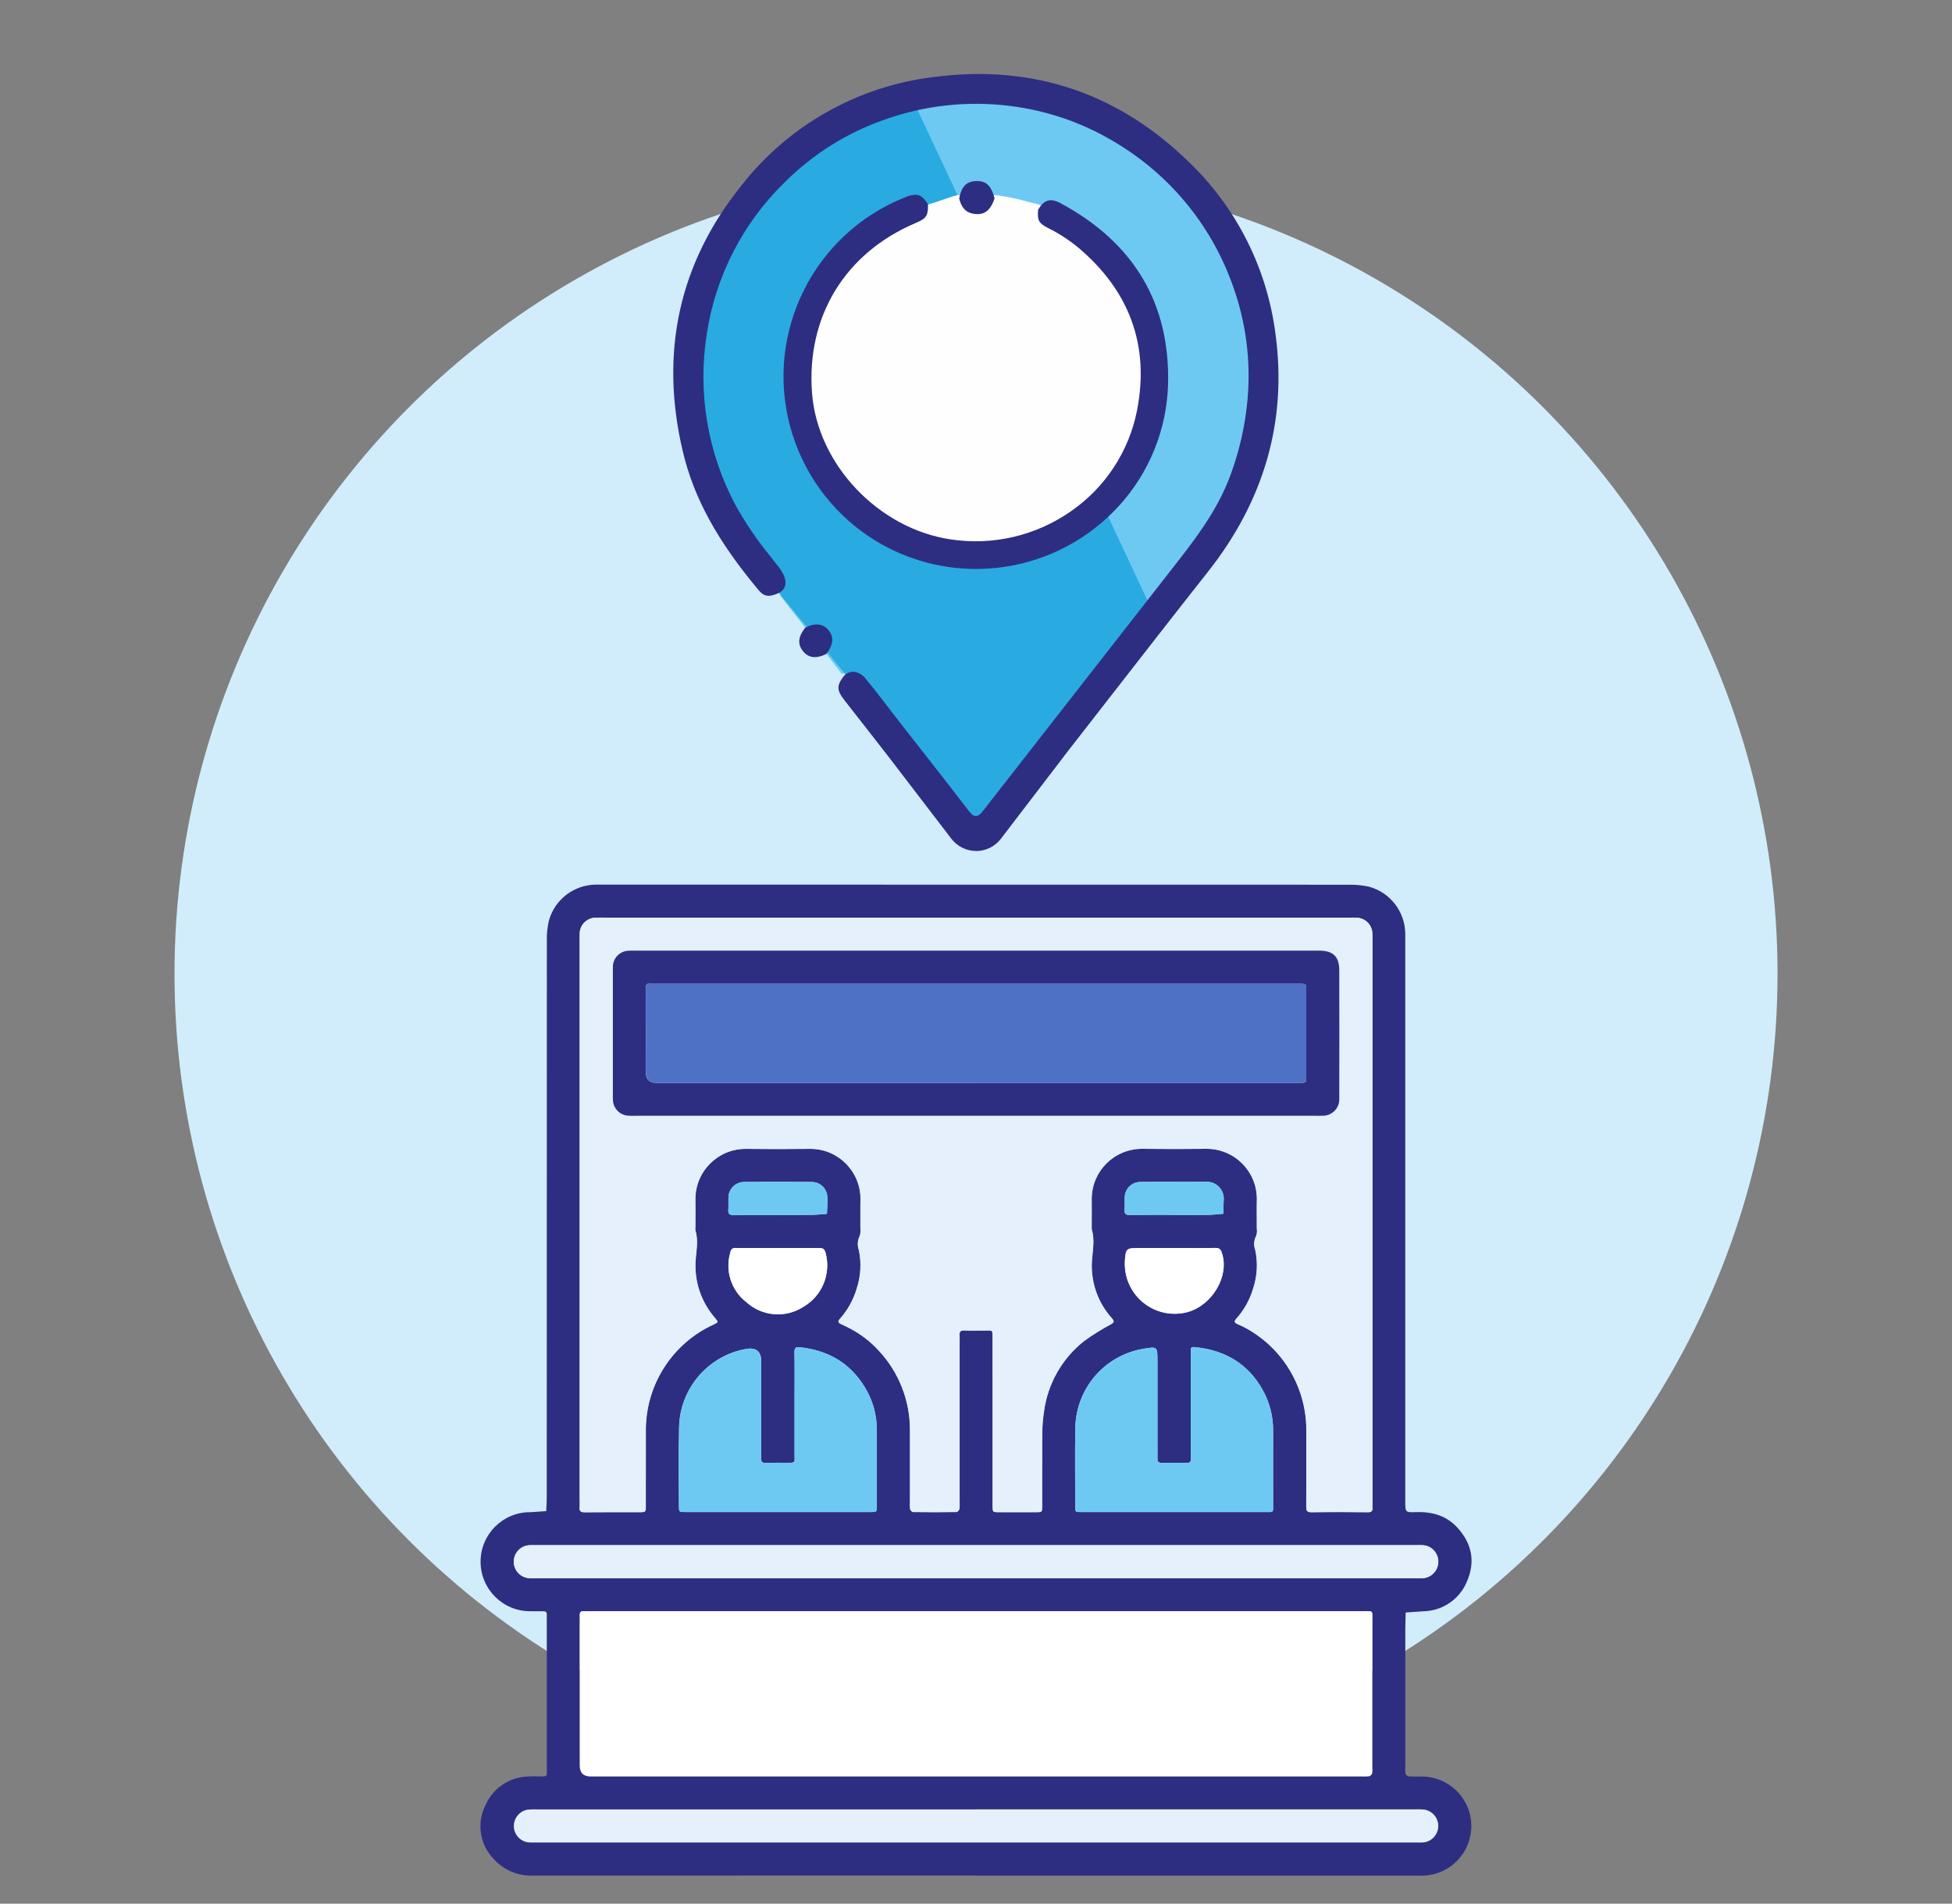 <?xml version="1.0" encoding="UTF-8"?> <svg xmlns="http://www.w3.org/2000/svg" id="a" viewBox="0 0 425.39 414.77"><rect x="0" y="0" width="425.39" height="414.77" fill="#808080" stroke="none"/><g id="b"><g id="c"><g id="d"><circle id="e" cx="212.7" cy="212.19" r="174.67" style="fill:#d1edfb;"></circle></g><g id="f"><g id="g"><g id="h"><g id="i"><path id="j" d="M169.99,129.77c1.86-2.1,1.93-3.59.2-5.84-3.6-4.68-7.35-9.26-10.05-14.58-6.84-13.5-8.77-27.67-4.7-42.23,6.36-22.77,20.31-39.62,43.3-45.11,17.21-4.11,34.7-.96,49.11,9.41,10.68,7.69,19.72,19.65,23.46,32.25,5.49,18.53,2.53,38.86-9.07,54.43-15.35,20.58-32.81,38.84-48.54,59.13-.96,1.24-1.33.78-2.04-.14-7.44-9.59-14.91-19.16-22.39-28.71-1.89-2.43-3.02-2.7-5.82-1.53l-3.35-4.37c-.2-.45.08-.81.25-1.18.7-1.18.59-2.67-.28-3.72-.87-1.08-2.36-1.4-3.6-.79-.31.12-.67.32-.99-.03-1.83-2.33-3.66-4.66-5.49-7Z" style="fill:#6ec9f2;"></path></g><g id="k"><path id="l" d="M238.68,106.55c-5.59,6.12-13.21,10.01-21.45,10.94-9.76,1.33-19.63-1.52-27.18-7.85-7.01-5.59-11.56-13.69-12.68-22.58-1.5-9.8,1.23-19.77,7.51-27.44,3.67-4.77,8.58-8.44,14.19-10.6,2.3-.88,3.19-2.59,3.8-4.68l6.13-1.11-10.74-22.91c-46.02,9.33-49.73,60.18-49.73,60.18-.35,17.93,9.88,34.8,9.88,34.8l54.33,66.55,37.86-49.87-11.92-25.43Z" style="fill:#29abe2;"></path></g><g id="m"><path id="n" d="M175.48,136.76c2.08-1.09,3.85-.92,5.04.5,1.26,1.49,1.12,3.18-.42,5.22-2.28,1.11-3.96.89-5.17-.68-1.16-1.51-.99-3.11.55-5.04Z" style="fill:#2d2e82;"></path></g></g><g id="o"><path id="p" d="M248.89,77.64c-1.56-12.25-8.06-21.5-18.76-27.65-2.18-1.25-2.46-2.23-2.75-4.89-.46-.59-2.65-.92-3.29-1.12-2.38-.68-4.81-1.18-7.27-1.49-.55.16-.66.67-.92,1.09-1.53,2.58-4.55,2.6-6.08.04-.25-.42-.36-.93-.87-1.15h-.03c-2.08.38-5.18,1.84-7.26,2.21-.63,2.13-.51,2.79-2.86,3.69-5.72,2.21-10.73,5.95-14.47,10.81-6.41,7.82-9.19,17.99-7.66,27.98,1.15,9.07,5.78,17.33,12.93,23.03,7.7,6.46,17.76,9.36,27.71,8,8.4-.95,16.17-4.92,21.87-11.16.53-.57,1.06-1.15,1.56-1.76,6.57-7.62,9.53-17.7,8.14-27.66Z" style="fill:#fefefe;"></path></g><g id="q"><path id="r" d="M186.34,154.54c.46.59.92,1.17,1.38,1.76,1.59,2.04,3.17,4.07,4.84,6.21l2.05,2.63,13.2,17.23c1.17,1.54,3,2.45,4.94,2.44h0c1.94,0,3.77-.9,4.95-2.44l13.51-17.67c.19-.25.32-.44.47-.62,3.14-4.03,6.28-8.06,9.42-12.1,7.11-9.14,14.47-18.6,21.77-27.84,12.16-15.4,17.06-32.6,14.57-51.14-1.76-14.07-8.27-27.13-18.44-37.01-15.36-15.13-33.94-21.4-55.21-18.65-16.44,1.94-31.43,10.34-41.64,23.36-13.52,16.75-17.8,36.12-12.71,57.55,2.37,10.02,7.44,19.26,16.42,29.97.88,1.05,1.62,1.37,3.63.45.47-.24,1.73-.95.85-3.04-.42-.87-.95-1.67-1.59-2.39-.17-.22-.35-.43-.51-.65l-.83-1.07c-2.86-3.48-5.4-7.21-7.59-11.14-6.18-11.57-8.4-24.84-6.33-37.79,1.93-12.6,7.9-24.24,17.01-33.17,6.22-6.26,13.78-11.01,22.12-13.91,8.83-3.15,18.27-4.18,27.57-3.01,8.63,1.05,16.91,4,24.26,8.65,11.63,7.24,20.43,18.24,24.93,31.18,2.8,7.89,3.88,16.28,3.15,24.62-.5,5.63-1.73,11.18-3.67,16.49-2.41,6.66-6.25,12.31-11.28,18.74-6.61,8.46-13.22,16.93-19.82,25.39-7.58,9.71-15.16,19.42-22.75,29.13-.71.91-1.31,1.7-2.3,1.69-.97,0-1.56-.77-2.24-1.67-3.17-4.13-6.44-8.31-9.6-12.34-1.94-2.47-3.87-4.95-5.8-7.43-.63-.81-1.25-1.62-1.87-2.43-1.58-2.05-3.2-4.17-4.88-6.19-.53-.76-1.35-1.27-2.27-1.41-.63,0-1.23.26-1.65.73-1.42,1.87-1.4,2.56.08,4.47.63.81,1.26,1.61,1.89,2.41Z" style="fill:#2d2e82;"></path><path id="s" d="M212.74,185.41c-2.13,0-4.13-.98-5.42-2.67l-13.2-17.23-2.04-2.63c-1.66-2.14-3.25-4.18-4.84-6.21-.44-.57-.88-1.13-1.33-1.69l-.11-.14c-.61-.78-1.22-1.56-1.83-2.34-1.65-2.14-1.67-3.11-.09-5.19l.06-.07c.54-.58,1.3-.91,2.09-.89,1.09.14,2.07.73,2.7,1.62,1.68,2.02,3.31,4.15,4.88,6.2l.04.06c.61.79,1.22,1.58,1.83,2.37,1.86,2.39,3.72,4.77,5.59,7.15l.22.27c3.17,4.05,6.43,8.22,9.6,12.35.7.91,1.13,1.43,1.77,1.43h0c.65,0,1.08-.51,1.79-1.42,7.62-9.74,15.22-19.47,22.78-29.17l.8-1.02c6.34-8.13,12.68-16.25,19.03-24.37,4.99-6.39,8.81-11.99,11.19-18.58,1.92-5.27,3.14-10.76,3.63-16.34.72-8.25-.34-16.57-3.12-24.37-4.45-12.81-13.17-23.71-24.69-30.88-7.27-4.6-15.47-7.53-24.01-8.57-9.21-1.15-18.55-.13-27.29,2.99-8.25,2.87-15.73,7.58-21.89,13.77-9.02,8.84-14.93,20.36-16.84,32.84-2.05,12.82.15,25.97,6.27,37.42,2.17,3.9,4.69,7.6,7.52,11.05l.83,1.08c.17.22.34.43.51.64.67.76,1.24,1.62,1.67,2.54.41.99.81,2.79-1.13,3.8-2.1.95-3.19.8-4.36-.59-9.04-10.79-14.14-20.11-16.54-30.22-5.13-21.63-.81-41.16,12.83-58.06,10.31-13.14,25.44-21.63,42.03-23.58,21.46-2.78,40.2,3.55,55.7,18.81,10.27,9.98,16.83,23.15,18.61,37.36,2.51,18.7-2.43,36.06-14.69,51.59-7.28,9.22-14.62,18.66-21.72,27.78l-.05.06c-3.14,4.03-6.28,8.06-9.42,12.1-.13.17-.26.34-.43.58l-13.55,17.71c-1.29,1.69-3.29,2.68-5.42,2.68ZM186.8,154.17l.05.07c.44.56.88,1.13,1.33,1.69,1.59,2.04,3.18,4.07,4.84,6.21l2.05,2.63,13.2,17.23c1.06,1.4,2.72,2.21,4.47,2.21,1.76,0,3.41-.81,4.48-2.21l13.52-17.67c.2-.27.33-.45.47-.63,3.14-4.03,6.28-8.06,9.42-12.1l.05-.06c7.1-9.12,14.44-18.56,21.72-27.78,12.05-15.26,16.91-32.32,14.45-50.69-1.75-13.94-8.19-26.88-18.27-36.67-15.23-14.99-33.64-21.21-54.71-18.48-16.29,1.92-31.13,10.25-41.26,23.15-13.4,16.6-17.64,35.79-12.6,57.04,2.35,9.92,7.38,19.09,16.29,29.73.65.77,1.07,1.14,2.93.29.38-.2,1.23-.64.55-2.27-.4-.81-.9-1.57-1.5-2.25-.18-.22-.35-.44-.52-.66l-.83-1.07c-2.88-3.51-5.44-7.27-7.64-11.23-6.24-11.68-8.48-25.08-6.39-38.16,1.95-12.73,7.98-24.48,17.18-33.5,6.28-6.32,13.92-11.12,22.34-14.05,8.91-3.18,18.45-4.22,27.84-3.04,8.71,1.06,17.08,4.05,24.5,8.74,11.74,7.31,20.62,18.42,25.17,31.48,2.83,7.97,3.92,16.45,3.18,24.87-.5,5.68-1.75,11.28-3.7,16.64-2.44,6.74-6.31,12.43-11.37,18.91-6.35,8.12-12.69,16.24-19.03,24.37l-.8,1.02c-7.58,9.71-15.16,19.42-22.75,29.13-.76.97-1.5,1.92-2.76,1.92h-.01c-1.26,0-2-.97-2.71-1.9-3.16-4.13-6.43-8.29-9.58-12.32l-.23-.29c-1.87-2.38-3.73-4.77-5.59-7.16-.61-.79-1.23-1.58-1.83-2.38l-.04-.05c-1.58-2.05-3.2-4.17-4.86-6.17-.43-.63-1.09-1.06-1.84-1.19-.45.01-.87.2-1.18.53-1.22,1.62-1.21,2.01.11,3.71.6.78,1.21,1.56,1.82,2.33l.05.08Z" style="fill:#2d2e82;"></path></g></g><g id="t"><path id="u" d="M199.47,43.01c-.73.06-1.45.25-2.11.57-19.37,7.75-29.95,28.71-24.67,48.9,2.56,9.81,8.64,18.34,17.07,23.97,8.45,5.61,18.67,7.94,28.72,6.53,9.61-1.33,18.45-5.99,24.97-13.17,6.52-7.15,10.25-16.4,10.53-26.07.45-17.37-7.34-30.47-23.16-38.96-1.84-.99-2.91-.7-3.99,1.12-.17,1.94.09,2.34,1.86,3.24,2.37,1.18,4.61,2.62,6.65,4.3,11.43,9.63,15.83,21.74,13.06,36.02-1.78,9.07-7.02,17.1-14.62,22.37-7.78,5.46-17.36,7.7-26.75,6.25-16-2.4-29.47-16.66-30.65-32.45-1.27-16.88,7.28-30.93,22.87-37.57,2.15-.92,2.42-1.21,2.41-3.36-.8-1.19-1.34-1.69-2.19-1.69Z" style="fill:#2d2e82;"></path><path id="v" d="M212.73,123.97c-8.29,0-16.4-2.44-23.3-7.03-8.55-5.71-14.71-14.36-17.32-24.31-5.35-20.48,5.38-41.74,25.03-49.6.73-.35,1.52-.55,2.33-.61,1.15,0,1.85.72,2.68,1.96l.09.15v.18c.01,2.47-.51,2.95-2.77,3.91-15.34,6.54-23.76,20.37-22.51,36.98,1.16,15.53,14.41,29.54,30.15,31.91,9.24,1.42,18.67-.78,26.32-6.15,7.47-5.18,12.63-13.07,14.37-22,2.73-14.04-1.6-25.97-12.86-35.45-2.01-1.65-4.2-3.07-6.54-4.23-2-1.03-2.37-1.67-2.18-3.83v-.14s.08-.12.08-.12c1.23-2.07,2.65-2.48,4.78-1.34,16.03,8.6,23.93,21.89,23.47,39.5-.28,9.81-4.07,19.2-10.68,26.45-6.62,7.28-15.59,12.01-25.33,13.36-1.93.27-3.88.4-5.83.4ZM199.47,43.61c-.66.06-1.3.24-1.89.53-19.1,7.64-29.52,28.29-24.32,48.19,2.53,9.67,8.51,18.07,16.82,23.62,8.33,5.53,18.4,7.82,28.31,6.44,9.47-1.31,18.18-5.91,24.61-12.98,6.42-7.04,10.1-16.16,10.37-25.68.45-17.12-7.24-30.05-22.85-38.42-1.53-.82-2.25-.65-3.13.78-.13,1.55.01,1.74,1.55,2.53,2.41,1.2,4.68,2.66,6.76,4.38,11.61,9.78,16.07,22.09,13.26,36.59-1.81,9.23-7.14,17.38-14.86,22.74-7.9,5.54-17.64,7.82-27.18,6.35-16.27-2.44-29.95-16.93-31.16-33-1.29-17.15,7.4-31.42,23.23-38.17,1.92-.82,2.05-.94,2.05-2.63-.74-1.07-1.12-1.28-1.59-1.28h0Z" style="fill:#2d2e82;"></path></g><g id="w"><path id="x" d="M216.74,43.23c-.95,2.78-2.32,3.74-4.66,3.33-1.89-.33-2.65-1.66-3.05-3.34.52-2.6,1.58-3.69,3.67-3.77,2.18-.09,3.31.97,4.05,3.78Z" style="fill:#2d2e82;"></path></g></g><g id="y"><path id="z" d="M212.57,408.63c-32.08,0-64.16,0-96.24.02-3.41.18-6.72-1.24-8.94-3.84-2.83-3.06-3.5-7.55-1.68-11.3,1.56-3.77,5.17-6.29,9.24-6.45.9-.05,1.8-.06,2.7-.02,1.68.04,1.52-.07,1.51-1.41-.01-1.5,0-3,0-4.5v-27.66c0-.52-.03-1.05,0-1.57.06-.73-.32-.88-.95-.85-.9.03-1.8,0-2.7,0-5.96,0-10.79-4.84-10.78-10.8,0-5.96,4.84-10.79,10.8-10.78h.22l3.29-.23c.04-1.04.11-2.07.11-3.11,0-40.4.01-80.8.02-121.2-.04-1.49.12-2.98.47-4.43,1.3-4.53,5.41-7.68,10.12-7.76.52-.01,1.05,0,1.57,0,54.27,0,108.54,0,162.8.02,1.41-.01,2.83.13,4.21.43,4.62,1.26,7.85,5.43,7.9,10.23,0,.75,0,1.5,0,2.25v121.43c0,2.37,0,2.44,2.33,2.36,3.54-.13,6.68.76,9.11,3.46,3.02,3.36,3.86,7.21,2.1,11.41-1.51,3.96-5.26,6.62-9.5,6.73-1.32.09-2.63.18-3.95.27-.03,1.34-.08,2.68-.08,4.02,0,9.82,0,19.64,0,29.46-.04.52-.03,1.05.03,1.57.09.31.33.55.63.65.97.07,1.95.04,2.92.04,5.96,0,10.8,4.82,10.81,10.78,0,5.67-4.38,10.39-10.04,10.79-.82.05-1.65.02-2.47.02h-95.57ZM212.85,199.94h-80.95c-.67,0-1.35-.03-2.02.01-1.95,0-3.53,1.59-3.52,3.54,0,.02,0,.04,0,.06-.03.6,0,1.2,0,1.8v121.64c.02.45.02.9-.01,1.35-.11.88.22,1.16,1.12,1.15,3.97-.05,7.94-.01,11.92-.02,1.33,0,1.36-.03,1.36-1.32.01-5.62,0-11.24.01-16.86.12-9.81,5.89-18.67,14.81-22.73,1.01-.47,1-.51.33-1.33-3.11-3.52-4.65-8.14-4.28-12.82.18-2.14.59-4.24-.06-6.36-.03-.22-.04-.45,0-.67,0-2.02.04-4.05,0-6.07-.03-6.05,4.85-10.97,10.89-11,4.72.06,9.44.05,14.17,0,6.03-.01,10.93,4.86,10.94,10.89,0,.02,0,.04,0,.07-.06,2.1,0,4.2-.02,6.3.08.59.02,1.2-.17,1.76-.47.95-.53,2.06-.16,3.06.58,2.79.41,5.68-.48,8.38-.72,2.44-1.97,4.69-3.67,6.59-.52.58-.34.85.23,1.12.67.32,1.35.63,2.01.98,2.32,1.22,4.42,2.83,6.19,4.76,4.45,4.73,6.9,11,6.85,17.49.01,5.17,0,10.34,0,15.51-.04.52-.03,1.05.03,1.57.05.26.41.64.63.65,3.15.04,6.3.04,9.44,0,.23,0,.6-.38.65-.63.06-.52.08-1.05.04-1.57v-34.85c.02-.45.02-.9,0-1.35-.09-.84.15-1.22,1.1-1.17,1.49.08,3,.02,4.5.02s1.62-.26,1.62,1.53c-.02,3.45,0,6.9,0,10.34v26.31c0,1.37.02,1.39,1.28,1.4,2.77.01,5.55.01,8.32,0,1.15,0,1.18-.03,1.18-1.27.01-5.32-.02-10.64.02-15.97.02-1.57.14-3.13.38-4.68.8-6.07,3.94-11.58,8.75-15.37,1.86-1.36,3.82-2.58,5.86-3.66.71-.42.73-.66.19-1.29-3.09-3.43-4.66-7.96-4.35-12.57.16-2.29.65-4.54-.05-6.8-.01-.07-.01-.15,0-.22,0-2.17.02-4.35,0-6.52.06-5.96,4.88-10.77,10.85-10.82,4.72.05,9.45.06,14.17,0,6.03-.03,10.95,4.83,10.98,10.86,0,.02,0,.04,0,.06-.05,2.17,0,4.35-.01,6.52.08.52.03,1.05-.14,1.54-.5.94-.57,2.05-.2,3.05.61,2.86.43,5.83-.52,8.6-.72,2.36-1.95,4.54-3.6,6.38-.49.54-.48.84.16,1.14.47.22.96.41,1.42.65,8.35,4.33,13.62,12.93,13.67,22.33,0,5.62.01,11.24-.01,16.86,0,.81.11,1.21,1.08,1.19,4.12-.06,8.24-.04,12.37,0,.84,0,1.03-.35.96-1.07-.03-.37,0-.75,0-1.12v-122.32c.02-.6.01-1.2-.03-1.8-.15-1.71-1.5-3.06-3.21-3.2-.67-.04-1.35-.05-2.02-.03h-80.94ZM212.76,387.04h83.84c.6.04,1.2.03,1.79-.04.3-.11.54-.35.64-.65.07-.44.08-.89.03-1.34,0-10.64,0-21.28,0-31.92,0-2.31.3-2.01-2.01-2.03h-168.35c-.52,0-1.05.02-1.57,0-.58-.03-.8.24-.78.8.02.52,0,1.05,0,1.57v31.24q0,2.37,2.34,2.37h84.06ZM212.61,343.86h95.55c.75.04,1.5.02,2.25-.04,1.97-.32,3.3-2.17,2.99-4.14-.25-1.55-1.47-2.76-3.02-2.99-.6-.05-1.2-.06-1.8-.03H116.8c-.52,0-1.05-.03-1.57.02-1.98.18-3.43,1.93-3.25,3.91.16,1.74,1.54,3.11,3.28,3.25.67.05,1.35.02,2.02.02h95.33ZM212.69,394.24h-95.33c-.75-.03-1.5-.02-2.25.03-1.97.26-3.36,2.07-3.1,4.04.21,1.63,1.5,2.9,3.13,3.1.52.04,1.05.04,1.57.02h192.01c.52.02,1.05.01,1.57-.03,1.97-.25,3.36-2.06,3.11-4.03-.21-1.63-1.5-2.91-3.14-3.11-.67-.04-1.35-.05-2.02-.03-31.85,0-63.7,0-95.55,0h0ZM169.54,329.44h20.22c1.3,0,1.32-.03,1.32-1.35,0-5.47,0-10.93,0-16.4.03-3.37-.9-6.67-2.67-9.53-3.24-5.27-8.04-7.97-14.11-8.62-.84-.09-1.19.12-1.17,1.07.06,3.29.02,6.59.02,9.88v12.58c0,1.5.28,1.67-1.52,1.64-1.42-.02-2.85-.02-4.27,0-1.55.02-1.48,0-1.48-1.45.01-6.89.01-13.78,0-20.67q0-3.27-3.37-2.67c-8.22,1.5-14.27,8.55-14.52,16.9-.15,5.76-.04,11.53-.04,17.3,0,1.29.03,1.32,1.35,1.32,6.75,0,13.49,0,20.23,0h0ZM255.83,329.44h19.77c2.03,0,1.84.26,1.84-1.73,0-5.32-.01-10.63,0-15.95.04-3.21-.79-6.38-2.4-9.16-3.08-5.36-7.84-8.23-13.87-9-1.89-.24-1.66-.21-1.66,1.62v21.12c0,.52-.02,1.05,0,1.57.02.55-.19.82-.77.81-1.87-.02-3.74-.02-5.62,0-.7.01-.91-.3-.88-.94.03-.52,0-1.05,0-1.57v-19.55c0-3.35,0-3.32-3.3-2.75-8.3,1.5-14.4,8.63-14.6,17.07-.11,5.68-.02,11.38-.03,17.07,0,1.45-.07,1.4,1.52,1.4,6.67-.01,13.33-.01,20,0h0ZM169.59,271.92c-3.07,0-6.14.01-9.21,0-.56-.11-1.1.26-1.21.82,0,.03-.01.07-.01.11-1.19,3.98.18,8.29,3.46,10.84,3.43,3.14,8.55,3.56,12.45,1.04,4.09-2.37,6.07-7.19,4.84-11.75-.25-.86-.58-1.05-1.35-1.05-2.99.02-5.99,0-8.98,0ZM255.86,271.92h-7.63c-2.81,0-2.91.09-3.09,2.97,0,.07,0,.15,0,.22-.14,6,4.6,10.98,10.6,11.13,1.07.03,2.13-.11,3.16-.39,5.37-1.57,9.01-7.83,7.42-12.76-.28-.89-.55-1.2-1.46-1.19-2.99.05-5.99.02-8.98.02h0ZM169.51,264.7c2.47,0,4.95.02,7.42-.01,1.1-.02,2.19-.14,3.28-.22.04-1.19.15-2.37.09-3.55,0-1.87-1.51-3.38-3.37-3.39-.02,0-.05,0-.07,0-4.87-.06-9.74-.06-14.61,0-1.9-.04-3.47,1.47-3.51,3.37,0,.07,0,.13,0,.2-.04.82.04,1.65-.02,2.47-.07.87.21,1.17,1.12,1.16,3.22-.05,6.44-.02,9.66-.02h0ZM255.89,264.7c2.47,0,4.94.02,7.42-.01,1.09-.02,2.18-.16,3.28-.24.03-1.11.03-2.23.1-3.34-.03-1.94-1.56-3.52-3.5-3.62-4.87.05-9.74-.02-14.61.03-1.89-.03-3.45,1.48-3.48,3.37,0,.07,0,.15,0,.22-.04.82.05,1.65-.02,2.47-.08.92.28,1.14,1.15,1.13,3.22-.04,6.44-.02,9.66-.02h0Z" style="fill:#2d2e82;"></path><path id="aa" d="M212.86,199.94h80.95c.67-.03,1.35-.02,2.02.03,1.71.14,3.06,1.5,3.21,3.2.04.6.05,1.2.03,1.8v122.32c0,.38-.03.75,0,1.12.06.72-.12,1.08-.96,1.07-4.12-.04-8.24-.05-12.37,0-.97.01-1.09-.39-1.08-1.19.03-5.62.02-11.24.01-16.86-.05-9.41-5.32-18.01-13.67-22.33-.46-.24-.95-.44-1.42-.65-.64-.3-.65-.59-.16-1.14,1.65-1.84,2.88-4.02,3.6-6.38.95-2.77,1.13-5.74.52-8.6-.37-1-.3-2.11.2-3.05.17-.49.22-1.02.14-1.54.01-2.17-.04-4.35.01-6.52,0-6.03-4.89-10.92-10.92-10.92-.02,0-.05,0-.07,0-4.72.06-9.44.05-14.17,0-5.96.05-10.79,4.86-10.85,10.82.02,2.17,0,4.35,0,6.52-.01.07-.01.15,0,.22.71,2.27.22,4.52.05,6.8-.31,4.6,1.25,9.14,4.35,12.57.54.63.52.87-.19,1.29-2.04,1.08-3.99,2.31-5.86,3.66-4.81,3.78-7.95,9.3-8.75,15.37-.24,1.55-.36,3.11-.38,4.68-.05,5.32-.01,10.64-.02,15.97,0,1.24-.03,1.26-1.18,1.27-2.77.02-5.55.02-8.32,0-1.26,0-1.28-.03-1.28-1.4,0-8.77,0-17.54,0-26.31,0-3.45-.01-6.9,0-10.34,0-1.78-.06-1.53-1.62-1.53s-3,.06-4.5-.02c-.95-.05-1.19.33-1.1,1.17.03.45.03.9,0,1.35v34.85c.04.52.03,1.05-.04,1.57-.05.25-.42.63-.65.63-3.15.04-6.3.04-9.44,0-.22,0-.58-.39-.63-.65-.06-.52-.07-1.05-.03-1.57,0-5.17,0-10.34,0-15.51.05-6.5-2.4-12.76-6.85-17.49-1.77-1.93-3.87-3.55-6.19-4.76-.66-.35-1.34-.66-2.01-.98-.58-.28-.75-.54-.23-1.12,1.7-1.9,2.95-4.15,3.67-6.59.9-2.7,1.06-5.6.48-8.38-.36-1-.31-2.1.16-3.06.2-.57.25-1.17.17-1.76.02-2.1-.04-4.2.02-6.3.02-6.03-4.84-10.94-10.87-10.96-.02,0-.04,0-.07,0-4.72.05-9.44.06-14.17,0-6.05.03-10.92,4.96-10.89,11,.05,2.02,0,4.05,0,6.07-.03.22-.03.45,0,.67.65,2.12.24,4.21.06,6.36-.37,4.68,1.18,9.3,4.28,12.82.68.82.68.85-.33,1.33-8.93,4.07-14.7,12.93-14.81,22.73-.02,5.62,0,11.24-.01,16.86,0,1.29-.03,1.32-1.36,1.32-3.97.01-7.95-.02-11.92.02-.9.01-1.23-.27-1.12-1.15.03-.45.03-.9.01-1.35v-121.65c0-.6-.02-1.2,0-1.8-.04-1.95,1.51-3.56,3.46-3.6.02,0,.04,0,.06,0,.67-.04,1.35-.01,2.02-.01h80.95ZM212.81,207.14h-73.72c-.68,0-1.35-.03-2.02.01-1.95.01-3.53,1.61-3.51,3.56,0,.01,0,.03,0,.04-.02.37,0,.75,0,1.12v26.52c0,.45-.02.9.02,1.35.09,1.79,1.5,3.23,3.29,3.35.74.07,1.5.02,2.25.02h147.21c.67,0,1.35.03,2.02-.01,1.96-.02,3.54-1.63,3.52-3.59,0,0,0,0,0,0,.01-.22,0-.45,0-.67,0-9.14,0-18.28,0-27.42,0-2.95-1.3-4.23-4.21-4.27-.52,0-1.05,0-1.57,0h-73.26Z" style="fill:#e6f0fc;"></path><path id="ab" d="M212.76,387.04h-84.07q-2.34,0-2.34-2.37v-31.24c0-.52.02-1.05,0-1.57-.02-.56.2-.83.78-.8.52.03,1.05,0,1.57,0h168.35c2.3.02,2-.28,2,2.03,0,10.64,0,21.28,0,31.92.04.45.03.9-.03,1.34-.1.31-.33.55-.64.65-.6.06-1.19.07-1.79.04h-83.83Z" style="fill:#fff;"></path><path id="ac" d="M212.61,343.86h-95.33c-.67,0-1.35.04-2.02-.02-1.98-.16-3.45-1.9-3.28-3.88.14-1.74,1.51-3.12,3.25-3.28.52-.05,1.05-.02,1.57-.02h191.78c.6-.03,1.2-.02,1.8.03,1.97.3,3.32,2.14,3.02,4.11-.24,1.55-1.44,2.77-2.99,3.02-.75.06-1.5.07-2.25.04h-95.56Z" style="fill:#e6f0fc;"></path><path id="ad" d="M212.69,394.23h95.55c.67-.03,1.35-.02,2.02.03,1.97.24,3.38,2.03,3.14,4.01-.2,1.63-1.48,2.93-3.11,3.14-.52.04-1.05.05-1.57.02H116.72c-.52.02-1.05.01-1.57-.02-1.97-.24-3.38-2.04-3.13-4.01.2-1.63,1.48-2.91,3.1-3.13.75-.05,1.5-.06,2.25-.03,31.78,0,63.55,0,95.33,0Z" style="fill:#e6f0fc;"></path><path id="ae" d="M169.54,329.44h-20.22c-1.33,0-1.35-.02-1.35-1.32,0-5.77-.12-11.54.04-17.3.25-8.35,6.3-15.39,14.52-16.9q3.37-.6,3.37,2.67c0,6.89,0,13.78,0,20.67,0,1.45-.07,1.48,1.48,1.45,1.42-.02,2.85-.02,4.27,0,1.8.03,1.52-.14,1.52-1.64v-12.58c0-3.29.04-6.59-.02-9.88-.02-.95.32-1.16,1.17-1.07,6.07.64,10.88,3.35,14.11,8.62,1.78,2.86,2.7,6.16,2.67,9.53-.01,5.47,0,10.93,0,16.4,0,1.33-.02,1.35-1.32,1.35-6.74,0-13.49,0-20.22,0Z" style="fill:#6ec9f2;"></path><path id="af" d="M255.83,329.44h-19.99c-1.58,0-1.52.06-1.52-1.4.01-5.69-.08-11.38.03-17.07.2-8.43,6.3-15.55,14.59-17.05,3.31-.57,3.3-.6,3.3,2.75v19.54c0,.52.02,1.05,0,1.57-.04.64.18.95.88.94,1.87-.03,3.74-.02,5.62,0,.58,0,.79-.26.77-.81-.02-.52,0-1.05,0-1.57v-21.12c0-1.82-.24-1.86,1.66-1.62,6.04.78,10.79,3.64,13.87,9,1.61,2.78,2.44,5.95,2.4,9.16-.02,5.32,0,10.63,0,15.95,0,1.99.19,1.73-1.84,1.73-6.59,0-13.18,0-19.77,0Z" style="fill:#6ec9f2;"></path><path id="ag" d="M169.59,271.92c2.99,0,5.99.01,8.98,0,.77,0,1.1.19,1.35,1.05,1.23,4.56-.75,9.38-4.84,11.75-3.9,2.53-9.02,2.1-12.45-1.04-3.28-2.55-4.66-6.86-3.46-10.84.05-.57.55-.99,1.12-.94.04,0,.07,0,.11.01,3.07.02,6.14,0,9.21,0Z" style="fill:#fff;"></path><path id="ah" d="M255.86,271.92c2.99,0,5.99.03,8.98-.02.91-.01,1.17.3,1.46,1.19,1.59,4.93-2.05,11.19-7.42,12.76-5.79,1.6-11.77-1.79-13.37-7.58-.28-1.03-.42-2.09-.39-3.16,0-.07,0-.15,0-.22.19-2.87.28-2.97,3.09-2.97h7.64Z" style="fill:#fff;"></path><path id="ai" d="M169.51,264.7c-3.22,0-6.44-.03-9.66.02-.91.02-1.19-.28-1.12-1.16.07-.82-.01-1.65.02-2.47-.07-1.9,1.41-3.49,3.3-3.56.07,0,.13,0,.2,0,4.87-.05,9.74-.05,14.61,0,1.87-.04,3.41,1.45,3.44,3.32,0,.02,0,.05,0,.07.06,1.18-.05,2.37-.09,3.55-1.1.08-2.19.21-3.28.22-2.47.04-4.94.01-7.42.01Z" style="fill:#6ec9f2;"></path><path id="aj" d="M255.89,264.7c-3.22,0-6.44-.03-9.66.02-.87.01-1.23-.21-1.15-1.13.07-.82-.01-1.65.02-2.47-.09-1.89,1.37-3.5,3.26-3.59.07,0,.15,0,.22,0,4.87-.06,9.74.01,14.61-.03,1.94.09,3.47,1.68,3.5,3.62-.07,1.11-.07,2.23-.1,3.34-1.09.08-2.18.22-3.28.24-2.47.03-4.94,0-7.42,0Z" style="fill:#6ec9f2;"></path><path id="ak" d="M212.81,207.13h73.27c.52,0,1.05,0,1.57,0,2.91.04,4.2,1.33,4.21,4.27.02,9.14.02,18.28,0,27.42,0,.22,0,.45,0,.67.03,1.96-1.55,3.57-3.51,3.6,0,0,0,0,0,0-.67.04-1.35.01-2.02.01h-147.21c-.75,0-1.5.04-2.25-.02-1.79-.12-3.21-1.56-3.29-3.35-.04-.45-.02-.9-.02-1.35v-26.52c0-.38-.01-.75,0-1.12-.04-1.95,1.52-3.56,3.47-3.6.01,0,.03,0,.04,0,.67-.04,1.35-.01,2.02-.01h73.72ZM212.74,235.92h70.57c1.33,0,1.35-.03,1.35-1.33.01-6.29.01-12.59,0-18.88,0-1.34-.02-1.35-1.31-1.37-.45-.01-.9,0-1.35,0h-138.67c-.45,0-.9.02-1.35,0-.98-.06-1.26-.12-1.26,1.23.03,5.99.01,11.99.01,17.98q0,2.38,2.32,2.39h69.67Z" style="fill:#2d2e82;"></path><path id="al" d="M212.74,235.92h-69.67q-2.32,0-2.32-2.39c0-5.99.02-11.99-.01-17.98,0-1.34.27-1.28,1.26-1.23.45.03.9,0,1.35,0h138.67c.45,0,.9,0,1.35,0,1.28.03,1.31.03,1.31,1.37.01,6.29.01,12.59,0,18.88,0,1.3-.03,1.33-1.35,1.33-7.49,0-14.98,0-22.48,0h-48.1Z" style="fill:#4e70c5;"></path></g></g></g></svg> 